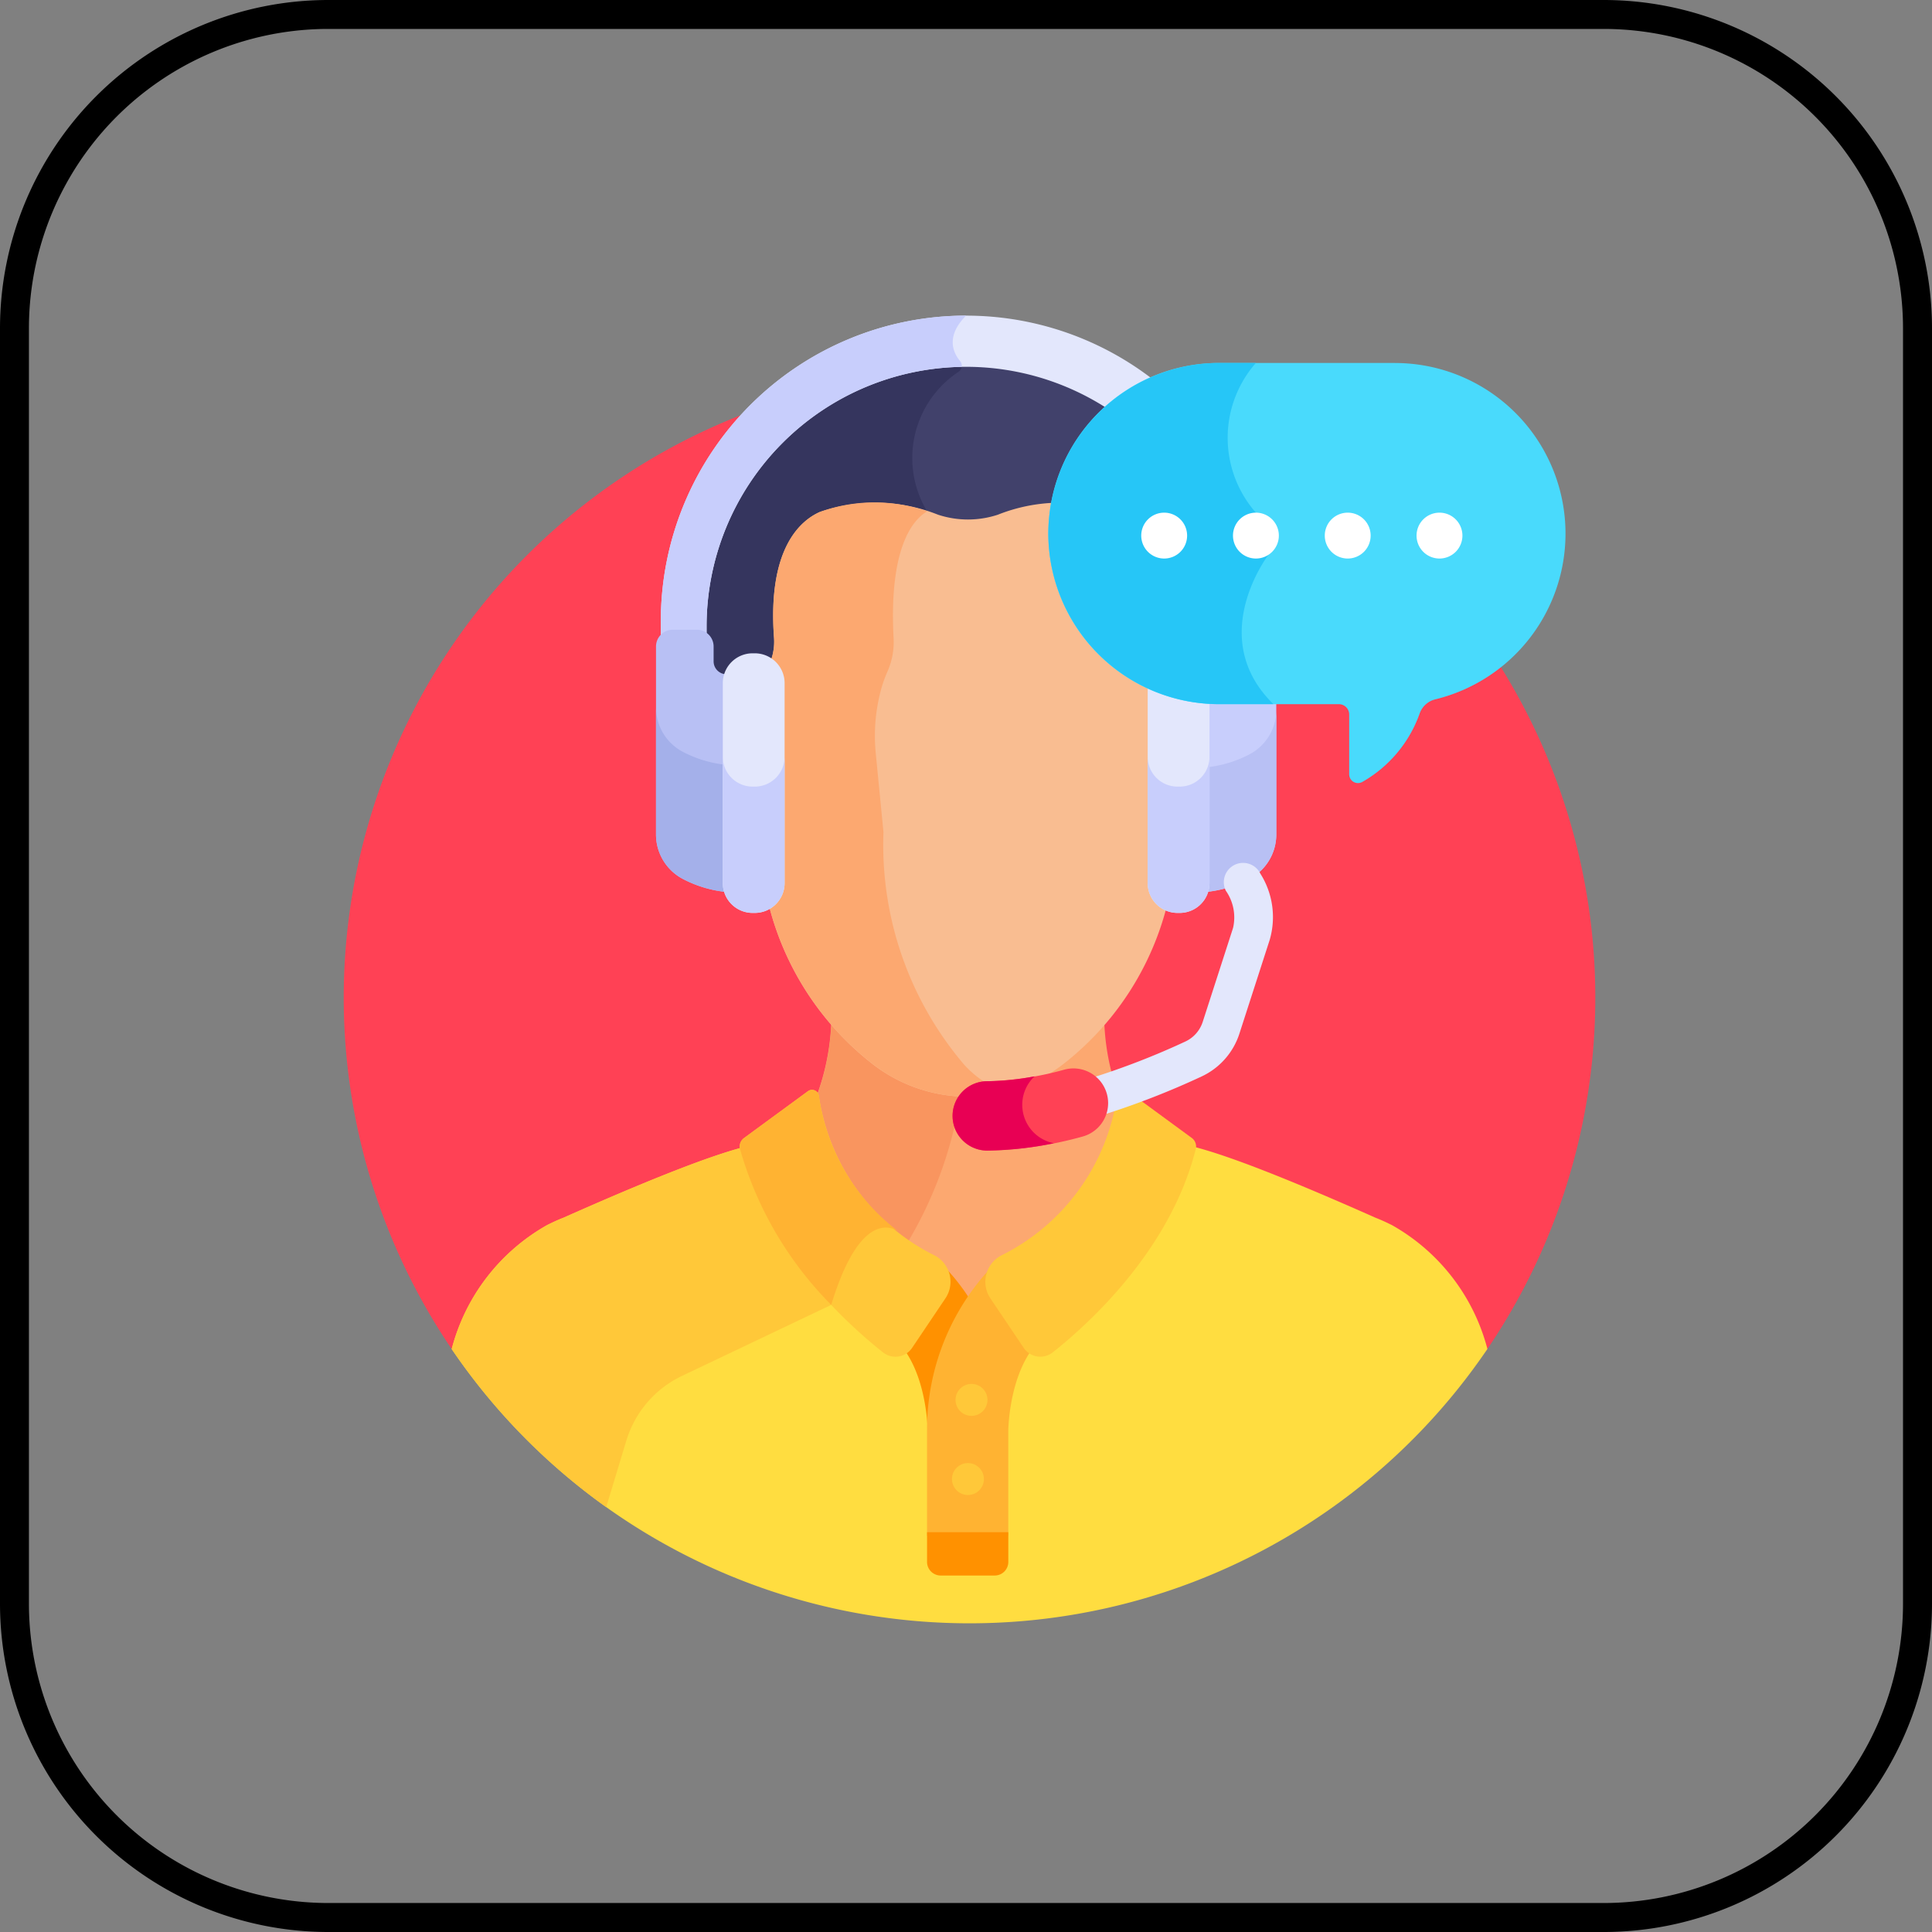 <svg xmlns="http://www.w3.org/2000/svg" width="73.453" height="73.453" viewBox="0 0 73.453 73.453">
  <rect x="0" y="0" width="73.453" height="73.453" fill="#808080" stroke="none"/>
  <g id="Group_67286" data-name="Group 67286" transform="translate(-1089 -12493)">
    <path id="Rectangle_36637" data-name="Rectangle 36637" d="M12.487,1.1A11.385,11.385,0,0,0,1.1,12.487V60.966A11.385,11.385,0,0,0,12.487,72.351H60.966A11.385,11.385,0,0,0,72.351,60.966V12.487A11.385,11.385,0,0,0,60.966,1.1H12.487m0-1.1H60.966A12.487,12.487,0,0,1,73.453,12.487V60.966A12.487,12.487,0,0,1,60.966,73.453H12.487A12.487,12.487,0,0,1,0,60.966V12.487A12.487,12.487,0,0,1,12.487,0Z" transform="translate(1089 12493)"/>
    <g id="Group_67239" data-name="Group 67239" transform="translate(1101 12505)">
      <path id="Path_144607" data-name="Path 144607" d="M54.416,59.25a23.792,23.792,0,1,0-39.242.005Z" transform="translate(-9.933 -19.865)" fill="#ff4155"/>
      <path id="Path_144608" data-name="Path 144608" d="M161.556,18.533a10.026,10.026,0,0,0-10.015,10.015c.013.192-.036.3.061.366a.494.494,0,0,1,.205.4v.568c0,.515.61.774.691.523a.978.978,0,0,1,1.008-.685h.021a.977.977,0,0,1,.547.17.147.147,0,0,0,.222-.077,2.249,2.249,0,0,0,.1-.838c-.1-1.409-.027-3.884,1.649-4.638a6.276,6.276,0,0,1,3.992-.017,4.087,4.087,0,0,0,2.773.125,6.311,6.311,0,0,1,4.395-.108c1.673.753,1.752,3.222,1.65,4.627a2.282,2.282,0,0,0,.078.775.147.147,0,0,0,.208.091,1.052,1.052,0,0,1,1.472.576.147.147,0,0,0,.165.1.633.633,0,0,0,.526-.622v-.568a.494.494,0,0,1,.205-.4c.1-.07.048-.175.061-.366A10.026,10.026,0,0,0,161.556,18.533Z" transform="translate(-136.824 -16.733)" fill="#41416b"/>
      <path id="Path_144609" data-name="Path 144609" d="M161.278,18.883a.27.27,0,0,0,.092-.326,10.026,10.026,0,0,0-9.829,10.012c.013.192-.036.3.061.366a.494.494,0,0,1,.205.4V29.9c0,.515.61.774.691.523a.978.978,0,0,1,1.008-.685h.021a.977.977,0,0,1,.547.17.147.147,0,0,0,.222-.077,2.249,2.249,0,0,0,.1-.838c-.1-1.409-.027-3.884,1.649-4.638a6.211,6.211,0,0,1,3.961-.023l.066-.136A3.932,3.932,0,0,1,161.278,18.883Z" transform="translate(-136.824 -16.755)" fill="#35355e"/>
      <path id="Path_144610" data-name="Path 144610" d="M53.28,331.218a23.8,23.8,0,0,0,39.376-.005A7.6,7.6,0,0,0,89.02,326.5h0c-.133-.063-.309-.156-.616-.276-6.315-2.807-7.043-2.681-7.683-2.895a.25.25,0,0,1,.049.066c-.023.189.1.158-.346,1.3a14.612,14.612,0,0,1-4.541,5.833.574.574,0,0,1-.676.026c-.335-.224-.925,1.889-.893,2.489.011.36,0-.068.006,4.821a.353.353,0,0,1-.356.349H71.972a.353.353,0,0,1-.356-.349c0-4.889-.006-4.461.006-4.821a.094.094,0,0,0,0-.013c-.082-1.057-.59-2.679-.893-2.476a.573.573,0,0,1-.676-.026,14.613,14.613,0,0,1-4.541-5.833c-.445-1.143-.323-1.112-.346-1.3a.251.251,0,0,1,.049-.066c-.64.214-1.368.088-7.683,2.895-.307.12-.484.213-.616.276h0a7.608,7.608,0,0,0-3.638,4.721Z" transform="translate(-48.106 -291.926)" fill="#ffdd40"/>
      <path id="Path_144611" data-name="Path 144611" d="M65.169,323.39a.25.25,0,0,1,.049-.066c-.64.214-1.368.088-7.683,2.895-.307.12-.484.213-.616.276h0a7.608,7.608,0,0,0-3.638,4.721,23.924,23.924,0,0,0,5.874,6.01l.767-2.531a4.012,4.012,0,0,1,2.114-2.458l5.674-2.7v-1.271a13.219,13.219,0,0,1-2.2-3.573C65.07,323.548,65.191,323.579,65.169,323.39Z" transform="translate(-48.108 -291.926)" fill="#ffc839"/>
      <path id="Path_144612" data-name="Path 144612" d="M195.812,277.123l.106.583,0,.014c.031.134.066.269.1.4l.006.02c.013.044.026.089.04.133l.008.027c.015.046.03.093.046.142l.006.016a8.233,8.233,0,0,0,2.758,3.812,10.369,10.369,0,0,0,1.387.917,1,1,0,0,1,.467.539.13.13,0,0,0,.025.042,8.811,8.811,0,0,1,.718.93.134.134,0,0,0,.215,0,8.765,8.765,0,0,1,.72-.932.126.126,0,0,0,.025-.041,1.006,1.006,0,0,1,.466-.538,8.211,8.211,0,0,0,4.467-6.085,9.051,9.051,0,0,1-.6-3.163,11.074,11.074,0,0,1-1.6,1.527,5.853,5.853,0,0,1-7.167,0,11.074,11.074,0,0,1-1.6-1.527,9.051,9.051,0,0,1-.6,3.163Z" transform="translate(-176.794 -247.336)" fill="#fca870"/>
      <path id="Path_144613" data-name="Path 144613" d="M198.014,275.465a11.077,11.077,0,0,1-1.6-1.527,9.051,9.051,0,0,1-.6,3.163l0,.021.106.583,0,.014c.031.134.066.269.1.4l.006.02c.013.044.026.089.04.133l.008.027c.015.046.03.093.046.142l.006.016a8.233,8.233,0,0,0,2.758,3.812c.134.106.274.207.416.307a15.477,15.477,0,0,0,2.057-5.891A5.842,5.842,0,0,1,198.014,275.465Z" transform="translate(-176.796 -247.335)" fill="#f9955f"/>
      <path id="Path_144614" data-name="Path 144614" d="M185.643,80.235a4.065,4.065,0,0,0-.363-.729,2.1,2.1,0,0,1-.316-1.276c.1-1.443.018-3.982-1.736-4.771a6.451,6.451,0,0,0-4.5.1,3.631,3.631,0,0,1-2.278,0,6.449,6.449,0,0,0-4.5-.1c-.754.339-1.983,1.412-1.735,4.783a2.084,2.084,0,0,1-.317,1.265,4.048,4.048,0,0,0-.354.706,4.874,4.874,0,0,0-.275,2.425l.411,2.992a11.113,11.113,0,0,0,4.286,8.818,5.917,5.917,0,0,0,7.246,0,11.106,11.106,0,0,0,4.286-8.809l.412-3a4.876,4.876,0,0,0-.266-2.4Z" transform="translate(-152.788 -65.991)" fill="#f9bd91"/>
      <g id="Group_67231" data-name="Group 67231" transform="translate(16.433 7.098)">
        <path id="Path_144615" data-name="Path 144615" d="M177.428,94.445a12.885,12.885,0,0,1-3.049-8.818l-.293-2.992a6.731,6.731,0,0,1,.2-2.425,4.858,4.858,0,0,1,.252-.706,2.768,2.768,0,0,0,.225-1.265c-.176-3.37.7-4.443,1.234-4.783l.044-.026a6.1,6.1,0,0,0-4.087.026c-.754.339-1.982,1.412-1.735,4.783A2.084,2.084,0,0,1,169.9,79.5a4.045,4.045,0,0,0-.354.706,4.874,4.874,0,0,0-.275,2.425l.411,2.992a11.113,11.113,0,0,0,4.286,8.818A5.9,5.9,0,0,0,179,95.512,3.867,3.867,0,0,1,177.428,94.445Z" transform="translate(-169.223 -73.087)" fill="#fca870"/>
      </g>
      <g id="Group_67232" data-name="Group 67232" transform="translate(21.691 35.762)">
        <path id="Path_144616" data-name="Path 144616" d="M226.56,369.925a7.813,7.813,0,0,0-1.4-1.665l-1.8,2.889c1.3.834,1.527,2.872,1.569,3.529A9.076,9.076,0,0,1,226.56,369.925Z" transform="translate(-223.359 -368.26)" fill="#ff9100"/>
      </g>
      <path id="Path_144617" data-name="Path 144617" d="M242.462,378.887v-4s.023-2.736,1.578-3.737l-1.8-2.889a8.987,8.987,0,0,0-2.867,6.627v4h3.088Z" transform="translate(-216.128 -332.498)" fill="#ffb332"/>
      <path id="Path_144618" data-name="Path 144618" d="M173.446,309.414a8.074,8.074,0,0,1-4.412-6.07.264.264,0,0,0-.418-.18l-2.429,1.781a.4.4,0,0,0-.153.415c.966,3.846,4.072,6.654,5.442,7.737a.762.762,0,0,0,1.1-.173l1.256-1.867A1.13,1.13,0,0,0,173.446,309.414Z" transform="translate(-149.9 -273.677)" fill="#ffc839"/>
      <g id="Group_67233" data-name="Group 67233" transform="translate(0 0)">
        <path id="Path_144619" data-name="Path 144619" d="M172.075,308.509a7.794,7.794,0,0,1-3.042-5.164.264.264,0,0,0-.418-.18l-2.429,1.781a.4.4,0,0,0-.153.415,13.77,13.77,0,0,0,3.468,5.927C170.577,307.756,171.776,308.3,172.075,308.509Z" transform="translate(-149.899 -273.678)" fill="#ffb332"/>
        <path id="Path_144620" data-name="Path 144620" fill="#ffb332"/>
      </g>
      <path id="Path_144621" data-name="Path 144621" d="M270.052,304.945l-2.429-1.781a.264.264,0,0,0-.418.18,8.074,8.074,0,0,1-4.412,6.07,1.13,1.13,0,0,0-.392,1.642l1.256,1.867a.762.762,0,0,0,1.1.173c1.369-1.083,4.475-3.891,5.442-7.737A.4.4,0,0,0,270.052,304.945Z" transform="translate(-236.736 -273.677)" fill="#ffc839"/>
      <path id="Path_144622" data-name="Path 144622" d="M251.746,418.845a.607.607,0,1,1-.607-.607A.607.607,0,0,1,251.746,418.845Z" transform="translate(-226.203 -377.622)" fill="#ffc839"/>
      <path id="Path_144623" data-name="Path 144623" d="M250.354,449.83a.607.607,0,1,1-.607-.607A.607.607,0,0,1,250.354,449.83Z" transform="translate(-224.947 -405.598)" fill="#ffc839"/>
      <path id="Path_144624" data-name="Path 144624" d="M239.373,476.3v1.133a.517.517,0,0,0,.521.514h2.047a.517.517,0,0,0,.521-.514V476.3Z" transform="translate(-216.127 -430.047)" fill="#ff9100"/>
      <path id="Path_144625" data-name="Path 144625" d="M146.757,0a11.608,11.608,0,0,0-11.608,11.607v1.38h1.739V11.814a9.868,9.868,0,0,1,19.736,0v1.173h1.739v-1.38A11.607,11.607,0,0,0,146.757,0Z" transform="translate(-122.024 0)" fill="#e3e7fc"/>
      <path id="Path_144626" data-name="Path 144626" d="M135.149,11.607v1.38h1.739V11.814a9.868,9.868,0,0,1,9.7-9.866.278.278,0,0,0-.062-.221c-.262-.313-.561-.938.229-1.728a11.607,11.607,0,0,0-11.607,11.607Z" transform="translate(-122.024)" fill="#c8cefc"/>
      <path id="Path_144627" data-name="Path 144627" d="M350.056,122.957h-.913a.639.639,0,0,0-.639.639v.568a.489.489,0,0,1-.537.484h-.006a1.071,1.071,0,0,1,.055.339v7.609a1.068,1.068,0,0,1-.055.339,4.53,4.53,0,0,0,1.722-.507,1.906,1.906,0,0,0,1.011-1.685V123.6A.639.639,0,0,0,350.056,122.957Z" transform="translate(-314.171 -111.016)" fill="#c8cefc"/>
      <g id="Group_67234" data-name="Group 67234" transform="translate(33.791 14.99)">
        <path id="Path_144628" data-name="Path 144628" d="M349.684,156.04a4.528,4.528,0,0,1-1.666.5v4.4a1.071,1.071,0,0,1-.055.339,4.528,4.528,0,0,0,1.722-.507,1.906,1.906,0,0,0,1.011-1.685v-4.734A1.906,1.906,0,0,1,349.684,156.04Z" transform="translate(-347.963 -154.355)" fill="#b8c0f4"/>
      </g>
      <path id="Path_144629" data-name="Path 144629" d="M326.965,142.068h-.088a1.134,1.134,0,0,1-1.131-1.131v-7.609a1.134,1.134,0,0,1,1.131-1.131h.088a1.134,1.134,0,0,1,1.131,1.131v7.609A1.134,1.134,0,0,1,326.965,142.068Z" transform="translate(-294.112 -119.359)" fill="#e3e7fc"/>
      <path id="Path_144630" data-name="Path 144630" d="M133.887,122.957h.913a.639.639,0,0,1,.639.639v.568a.489.489,0,0,0,.537.484h.006a1.07,1.07,0,0,0-.055.339v7.609a1.07,1.07,0,0,0,.055.339,4.53,4.53,0,0,1-1.722-.507,1.906,1.906,0,0,1-1.011-1.685V123.6A.639.639,0,0,1,133.887,122.957Z" transform="translate(-120.308 -111.016)" fill="#b8c0f4"/>
      <g id="Group_67235" data-name="Group 67235" transform="translate(12.94 14.893)">
        <path id="Path_144631" data-name="Path 144631" d="M135.926,155.541a4.527,4.527,0,0,1-1.666-.5,1.906,1.906,0,0,1-1.011-1.685v4.831a1.907,1.907,0,0,0,1.011,1.685,4.532,4.532,0,0,0,1.722.507,1.07,1.07,0,0,1-.055-.339v-4.5Z" transform="translate(-133.248 -153.355)" fill="#a4b0ea"/>
      </g>
      <path id="Path_144632" data-name="Path 144632" d="M160.538,142.068h.088a1.134,1.134,0,0,0,1.131-1.131v-7.609a1.134,1.134,0,0,0-1.131-1.131h-.088a1.134,1.134,0,0,0-1.131,1.131v7.609A1.134,1.134,0,0,0,160.538,142.068Z" transform="translate(-143.927 -119.359)" fill="#e3e7fc"/>
      <path id="Path_144633" data-name="Path 144633" d="M326.965,173.873h-.088a1.134,1.134,0,0,1-1.131-1.131v4.8a1.134,1.134,0,0,0,1.131,1.131h.088a1.134,1.134,0,0,0,1.131-1.131v-4.8A1.134,1.134,0,0,1,326.965,173.873Z" transform="translate(-294.112 -155.967)" fill="#c8cefc"/>
      <path id="Path_144634" data-name="Path 144634" d="M160.626,173.873h-.088a1.134,1.134,0,0,1-1.131-1.131v4.8a1.134,1.134,0,0,0,1.131,1.131h.088a1.134,1.134,0,0,0,1.131-1.131v-4.8A1.134,1.134,0,0,1,160.626,173.873Z" transform="translate(-143.927 -155.967)" fill="#c8cefc"/>
      <g id="Group_67236" data-name="Group 67236" transform="translate(28.933 20.8)">
        <path id="Path_144635" data-name="Path 144635" d="M297.973,223.3a.732.732,0,0,1,.485-.915,28.959,28.959,0,0,0,3.617-1.4,1.247,1.247,0,0,0,.658-.745l1.154-3.573a1.77,1.77,0,0,0-.276-1.416.732.732,0,0,1,1.314-.648,3.091,3.091,0,0,1,.356,2.514l-1.154,3.573a2.716,2.716,0,0,1-1.433,1.623,30.5,30.5,0,0,1-3.8,1.476.732.732,0,0,1-.915-.485Z" transform="translate(-297.94 -214.188)" fill="#e3e7fc"/>
      </g>
      <g id="Group_67237" data-name="Group 67237" transform="translate(24.217 28.62)">
        <path id="Path_144636" data-name="Path 144636" d="M250.694,297.838a1.318,1.318,0,0,1,0-2.637,11.844,11.844,0,0,0,2.941-.443,1.318,1.318,0,0,1,.671,2.55A14.436,14.436,0,0,1,250.694,297.838Z" transform="translate(-249.376 -294.714)" fill="#ff4155"/>
      </g>
      <path id="Path_144637" data-name="Path 144637" d="M252.024,298.9a1.483,1.483,0,0,1,.469-1.083,9.938,9.938,0,0,1-1.8.186,1.318,1.318,0,0,0,0,2.637,12.937,12.937,0,0,0,2.532-.28A1.488,1.488,0,0,1,252.024,298.9Z" transform="translate(-225.159 -268.896)" fill="#e80054"/>
      <path id="Path_144638" data-name="Path 144638" d="M300.021,18.524h-6.694a6.486,6.486,0,1,0,0,12.973h4.561a.392.392,0,0,1,.392.392v2.275a.334.334,0,0,0,.5.289,4.862,4.862,0,0,0,2.179-2.6.841.841,0,0,1,.589-.538,6.486,6.486,0,0,0-1.529-12.789Z" transform="translate(-258.985 -16.725)" fill="#49dafc"/>
      <path id="Path_144639" data-name="Path 144639" d="M286.842,25.01a6.505,6.505,0,0,0,6.486,6.486H295.4c-2.6-2.547-.185-5.682-.185-5.682l-.483-1.6a4.313,4.313,0,0,1,0-5.689l0,0h-1.4A6.506,6.506,0,0,0,286.842,25.01Z" transform="translate(-258.986 -16.725)" fill="#26c6f7"/>
      <g id="Group_67238" data-name="Group 67238" transform="translate(31.388 7.491)">
        <path id="Path_144640" data-name="Path 144640" d="M324.959,78.014a.872.872,0,1,1-.872-.872A.872.872,0,0,1,324.959,78.014Z" transform="translate(-323.214 -77.142)" fill="#fff"/>
        <path id="Path_144641" data-name="Path 144641" d="M360.887,78.014a.872.872,0,1,1-.872-.872A.872.872,0,0,1,360.887,78.014Z" transform="translate(-355.654 -77.142)" fill="#fff"/>
        <path id="Path_144642" data-name="Path 144642" d="M396.817,78.014a.872.872,0,1,1-.872-.872A.872.872,0,0,1,396.817,78.014Z" transform="translate(-388.094 -77.142)" fill="#fff"/>
        <path id="Path_144643" data-name="Path 144643" d="M432.746,78.014a.872.872,0,1,1-.872-.872A.872.872,0,0,1,432.746,78.014Z" transform="translate(-420.534 -77.142)" fill="#fff"/>
      </g>
    </g>
  </g>
</svg>
